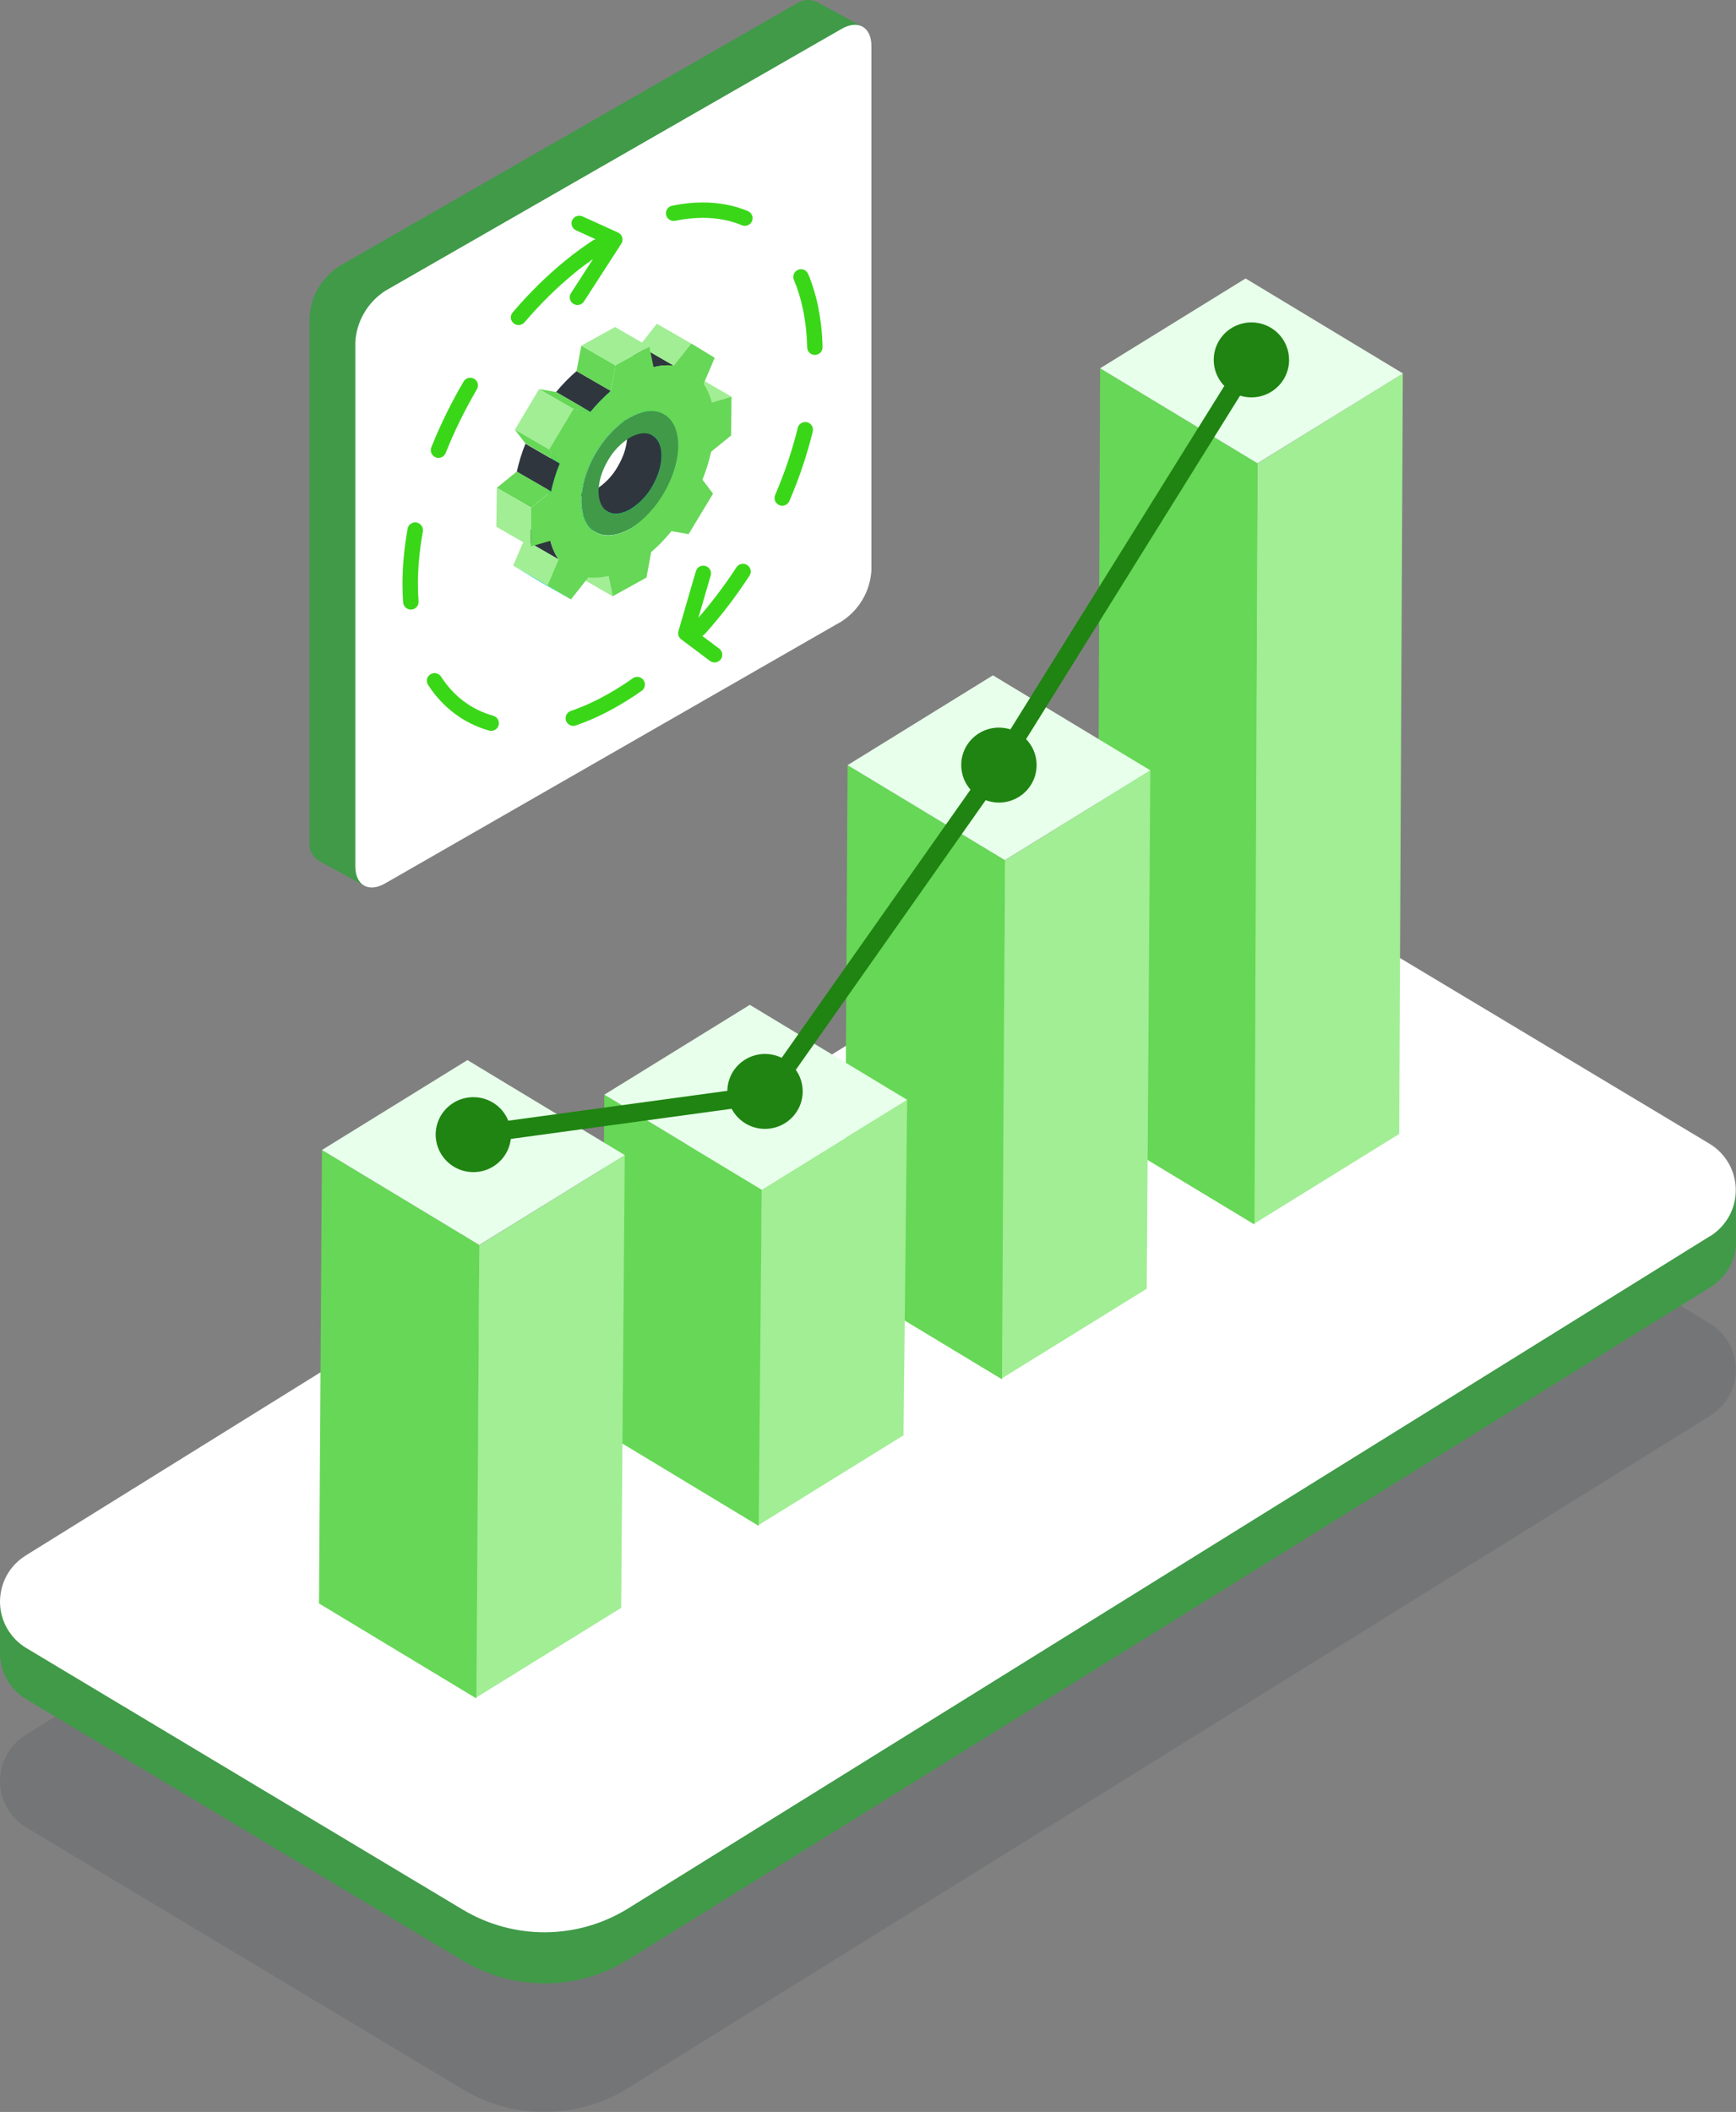 <svg xmlns="http://www.w3.org/2000/svg" width="213" height="259" viewBox="0 0 213 259" fill="none"><rect x="0" y="0" width="213" height="259" fill="#808080" stroke="none"/><g clip-path="url(#clip0_457_79)"><g opacity="0.15"><path d="M209.83 173.622L77.061 256.074C74.028 257.959 70.53 258.973 66.956 259C63.382 259.027 59.864 258.068 56.803 256.238L3.238 224.122C2.259 223.537 1.445 222.707 0.876 221.713C0.308 220.727 0.007 219.604 0 218.468C0 217.331 0.281 216.209 0.828 215.208C1.383 214.208 2.184 213.371 3.156 212.766L135.925 130.299C138.958 128.415 142.456 127.408 146.03 127.381C149.604 127.353 153.123 128.313 156.183 130.15L209.741 162.265C210.72 162.851 211.535 163.681 212.103 164.674C212.671 165.661 212.973 166.783 212.979 167.92C212.986 169.063 212.706 170.179 212.151 171.179C211.597 172.179 210.796 173.016 209.823 173.622H209.83Z" fill="#2F363E"></path></g><path d="M212.973 145.765H208.509L156.19 114.351C153.13 112.513 149.618 111.561 146.037 111.588C142.463 111.615 138.965 112.622 135.932 114.507L85.653 145.738H84.749V146.33L4.799 195.98H0.014V203.015C0.062 204.111 0.377 205.172 0.938 206.111C1.499 207.05 2.293 207.84 3.238 208.398L56.831 240.472C59.891 242.309 63.41 243.262 66.984 243.235C70.557 243.208 74.056 242.194 77.089 240.309L209.858 157.856C210.802 157.278 211.583 156.475 212.131 155.516C212.678 154.563 212.979 153.481 213 152.379L212.973 145.765Z" fill="#409A48"></path><path d="M209.83 151.583L77.061 234.049C74.028 235.927 70.53 236.941 66.956 236.968C63.382 236.995 59.87 236.036 56.803 234.206L3.238 202.117C2.259 201.532 1.445 200.702 0.876 199.709C0.308 198.722 0.007 197.599 0 196.463C0 195.327 0.281 194.204 0.828 193.204C1.383 192.204 2.184 191.367 3.156 190.761L135.925 108.295C138.958 106.417 142.456 105.403 146.03 105.376C149.604 105.349 153.116 106.308 156.183 108.138L209.734 140.254C210.713 140.839 211.528 141.669 212.096 142.663C212.665 143.649 212.966 144.772 212.973 145.908C212.979 147.045 212.699 148.167 212.144 149.167C211.59 150.161 210.789 151.005 209.816 151.61" fill="white"></path><path d="M172.121 45.799L171.676 139.063L153.814 150.113L154.266 56.849L172.121 45.799Z" fill="#A1EE94"></path><path d="M153.917 150.168L154.287 56.815L134.98 45.166L134.611 138.519L153.917 150.168Z" fill="#66D756"></path><path d="M172.135 45.799L154.287 56.815L134.98 45.166L152.828 34.15L172.135 45.799Z" fill="#E8FFEB"></path><path d="M141.142 94.469L140.697 158.047L122.835 169.09L123.28 105.512L141.142 94.469Z" fill="#A1EE94"></path><path d="M122.938 169.151L123.301 105.485L103.994 93.836L103.631 157.502L122.938 169.151Z" fill="#66D756"></path><path d="M141.142 94.469L123.294 105.485L103.994 93.836L121.829 82.82L141.135 94.469H141.142Z" fill="#E8FFEB"></path><path d="M111.306 134.879L110.854 176.023L92.999 187.073L93.444 145.915L111.306 134.872V134.879Z" fill="#A1EE94"></path><path d="M93.088 187.128L93.458 145.888L74.151 134.239L73.789 175.479L93.088 187.128Z" fill="#66D756"></path><path d="M111.306 134.879L93.458 145.895L74.152 134.246L92 123.23L111.306 134.879Z" fill="#E8FFEB"></path><path d="M76.657 141.656L76.212 197.184L58.35 208.227L58.795 152.712L76.657 141.662V141.656Z" fill="#A1EE94"></path><path d="M58.446 208.289L58.809 152.678L39.503 141.03L39.14 196.64L58.446 208.289Z" fill="#66D756"></path><path d="M76.657 141.656L58.809 152.678L39.503 141.03L57.351 130.007L76.657 141.656Z" fill="#E8FFEB"></path><path d="M58.077 140.281H58.227L94.759 135.294L123.506 94.483L154.519 44.717C154.65 44.465 154.677 44.173 154.602 43.9C154.526 43.628 154.348 43.39 154.109 43.24C153.869 43.091 153.575 43.036 153.294 43.091C153.013 43.145 152.76 43.295 152.589 43.526L121.61 93.244L93.465 133.198L57.926 138.043C57.652 138.09 57.399 138.24 57.228 138.458C57.056 138.675 56.968 138.954 56.988 139.233C57.009 139.512 57.132 139.771 57.33 139.968C57.529 140.166 57.796 140.274 58.077 140.288" fill="#1F8411"></path><path d="M62.705 139.152C62.705 140.063 62.431 140.948 61.924 141.703C61.417 142.459 60.692 143.05 59.85 143.397C59.008 143.745 58.077 143.833 57.18 143.656C56.283 143.479 55.461 143.044 54.811 142.397C54.167 141.751 53.722 140.934 53.544 140.043C53.366 139.152 53.455 138.226 53.804 137.389C54.154 136.553 54.749 135.831 55.509 135.328C56.269 134.824 57.166 134.552 58.077 134.552C58.686 134.552 59.288 134.668 59.843 134.899C60.404 135.13 60.911 135.471 61.342 135.893C61.773 136.321 62.109 136.825 62.342 137.383C62.575 137.941 62.691 138.539 62.691 139.145H62.705V139.152Z" fill="#1F8411"></path><path d="M98.49 133.844C98.49 134.756 98.216 135.641 97.709 136.396C97.203 137.151 96.477 137.743 95.635 138.09C94.793 138.437 93.862 138.533 92.965 138.356C92.068 138.179 91.247 137.743 90.596 137.097C89.946 136.45 89.508 135.634 89.33 134.743C89.152 133.851 89.241 132.926 89.59 132.089C89.939 131.245 90.535 130.531 91.294 130.027C92.054 129.524 92.951 129.252 93.862 129.252C95.087 129.252 96.265 129.735 97.134 130.599C98.004 131.463 98.49 132.627 98.49 133.851V133.844Z" fill="#1F8411"></path><path d="M127.189 93.829C127.189 94.741 126.915 95.626 126.409 96.381C125.902 97.136 125.177 97.728 124.334 98.075C123.492 98.422 122.561 98.517 121.664 98.334C120.768 98.157 119.946 97.721 119.296 97.075C118.645 96.428 118.207 95.612 118.029 94.721C117.851 93.829 117.94 92.904 118.289 92.067C118.638 91.23 119.234 90.509 119.994 90.005C120.754 89.502 121.651 89.23 122.561 89.23C123.787 89.23 124.964 89.713 125.834 90.577C126.703 91.441 127.189 92.605 127.189 93.829Z" fill="#1F8411"></path><path d="M158.168 44.139C158.168 45.05 157.895 45.935 157.388 46.69C156.881 47.445 156.156 48.037 155.314 48.384C154.471 48.731 153.54 48.82 152.644 48.643C151.747 48.466 150.925 48.031 150.275 47.384C149.631 46.745 149.186 45.921 149.008 45.03C148.83 44.139 148.919 43.213 149.268 42.376C149.618 41.539 150.213 40.818 150.973 40.315C151.733 39.811 152.63 39.539 153.54 39.539C154.15 39.539 154.752 39.655 155.314 39.886C155.875 40.117 156.388 40.458 156.813 40.879C157.244 41.308 157.58 41.812 157.812 42.37C158.045 42.927 158.162 43.526 158.162 44.132L158.168 44.139Z" fill="#1F8411"></path><path d="M97.018 134.239C97.018 134.858 96.833 135.464 96.491 135.981C96.149 136.498 95.656 136.9 95.081 137.138C94.505 137.376 93.869 137.437 93.259 137.321C92.65 137.206 92.082 136.906 91.644 136.464C91.199 136.029 90.897 135.471 90.781 134.858C90.658 134.253 90.719 133.62 90.959 133.048C91.199 132.477 91.603 131.987 92.123 131.64C92.643 131.293 93.253 131.109 93.876 131.109C94.711 131.109 95.512 131.436 96.101 132.028C96.689 132.613 97.018 133.409 97.018 134.239Z" fill="#1F8411"></path><path d="M125.717 93.829C125.717 94.448 125.533 95.054 125.19 95.571C124.848 96.088 124.355 96.49 123.78 96.728C123.205 96.966 122.568 97.027 121.959 96.912C121.349 96.789 120.781 96.496 120.343 96.054C119.898 95.619 119.597 95.061 119.48 94.448C119.357 93.843 119.419 93.21 119.658 92.638C119.898 92.067 120.302 91.577 120.822 91.23C121.343 90.883 121.952 90.699 122.575 90.699C123.41 90.699 124.211 91.026 124.8 91.611C125.389 92.196 125.724 92.992 125.724 93.822L125.717 93.829Z" fill="#1F8411"></path><path d="M156.697 44.139C156.697 44.758 156.512 45.363 156.163 45.88C155.813 46.398 155.32 46.799 154.745 47.037C154.17 47.275 153.534 47.337 152.924 47.214C152.315 47.092 151.754 46.792 151.309 46.357C150.87 45.914 150.569 45.356 150.446 44.751C150.323 44.145 150.391 43.513 150.631 42.941C150.87 42.369 151.274 41.88 151.795 41.539C152.315 41.199 152.924 41.015 153.547 41.015C153.958 41.015 154.369 41.097 154.752 41.254C155.136 41.41 155.478 41.641 155.772 41.934C156.067 42.227 156.293 42.574 156.45 42.948C156.608 43.329 156.69 43.737 156.69 44.145H156.697V44.139Z" fill="#1F8411"></path><path d="M105.925 3.334L100.229 0.238C99.818 0.048 99.359 -0.027 98.901 0.014C98.449 0.054 98.011 0.225 97.641 0.49L41.625 32.639C40.564 33.327 39.681 34.252 39.044 35.341C38.407 36.429 38.044 37.654 37.976 38.913V103.219C37.914 103.709 38.01 104.212 38.25 104.648C38.489 105.083 38.852 105.437 39.297 105.662L44.713 108.621L53.873 98.293L97.689 73.158C98.75 72.471 99.633 71.539 100.27 70.45C100.907 69.355 101.27 68.13 101.338 66.871V15.003L105.925 3.341V3.334Z" fill="#409A48"></path><path d="M103.269 76.2L47.246 108.342C45.233 109.499 43.597 108.567 43.597 106.247V41.961C43.665 40.702 44.035 39.484 44.672 38.389C45.308 37.3 46.185 36.375 47.246 35.681L103.269 3.538C105.281 2.381 106.918 3.314 106.918 5.634V69.926C106.849 71.185 106.479 72.41 105.85 73.498C105.213 74.587 104.33 75.513 103.269 76.2Z" fill="white"></path><path d="M74.316 61.53C73.926 61.85 73.515 62.142 73.077 62.387L77.308 64.844C77.746 64.592 78.163 64.306 78.547 63.986L74.316 61.53Z" fill="#00CBBD"></path><path d="M78.923 50.827C79.615 54.113 77.568 58.904 74.357 61.53L78.567 63.959C81.785 61.333 83.832 56.529 83.134 53.256L78.923 50.82V50.827Z" fill="#00CBBD"></path><path d="M80.039 53.379L75.829 50.95H75.863C77.349 51.854 77.321 54.671 75.781 57.236C75.138 58.373 74.22 59.332 73.104 60.019C72.105 60.591 71.105 60.727 70.345 60.292L74.555 62.721C75.309 63.163 76.288 63.034 77.308 62.455C78.417 61.775 79.341 60.836 79.991 59.713C81.525 57.135 81.559 54.318 80.074 53.426L80.039 53.379Z" fill="#2F363E"></path><path d="M77.301 48.371C77.725 48.643 78.095 49.004 78.369 49.425C78.643 49.847 78.828 50.33 78.903 50.827L83.113 53.263C83.038 52.766 82.86 52.283 82.586 51.861C82.312 51.439 81.942 51.079 81.518 50.807L77.308 48.371H77.301Z" fill="#00CBBD"></path><path d="M73.084 62.394C71.475 63.319 69.948 63.435 68.846 62.802L73.056 65.231C74.158 65.878 75.678 65.749 77.294 64.823L73.084 62.394Z" fill="#00CBBD"></path><path d="M67.175 71.784L62.965 69.355L65.854 71.103L70.064 73.532L67.175 71.784Z" fill="#00CBBD"></path><path d="M82.668 44.839L78.458 42.41C77.629 42.322 76.787 42.383 75.98 42.601L80.19 45.037C80.998 44.819 81.84 44.758 82.668 44.846V44.839Z" fill="#2F363E"></path><path d="M81.511 50.807L77.301 48.371C76.199 47.724 74.679 47.854 73.063 48.779C72.625 49.038 72.214 49.323 71.824 49.636L76.048 52.072C76.438 51.752 76.856 51.467 77.287 51.215C78.889 50.289 80.409 50.167 81.511 50.807Z" fill="#02B6A4"></path><path d="M67.538 66.32L63.328 63.884C63.526 64.701 63.862 65.476 64.32 66.17L68.531 68.599C68.065 67.905 67.73 67.13 67.531 66.32H67.538Z" fill="#2F363E"></path><path d="M68.853 62.802L73.063 65.231C72.632 64.959 72.269 64.599 71.995 64.177C71.721 63.755 71.536 63.272 71.461 62.775C70.763 59.495 72.817 54.699 76.027 52.072L71.817 49.636C68.599 52.27 66.552 57.066 67.251 60.339C67.326 60.836 67.511 61.312 67.784 61.741C68.058 62.163 68.421 62.523 68.853 62.795V62.802Z" fill="#02B6A4"></path><path d="M76.041 52.072C72.823 54.699 70.776 59.502 71.475 62.775C72.05 65.633 74.555 66.409 77.314 64.83C77.753 64.578 78.17 64.292 78.554 63.973C81.771 61.346 83.818 56.542 83.12 53.27C82.518 50.412 80.039 49.636 77.28 51.215C76.842 51.467 76.431 51.752 76.041 52.072ZM74.528 62.727C73.049 61.822 73.084 58.999 74.61 56.44C75.254 55.304 76.185 54.345 77.301 53.657C78.307 53.086 79.32 52.95 80.08 53.413C81.566 54.318 81.539 57.135 79.998 59.7C79.355 60.829 78.43 61.788 77.321 62.476C76.308 63.047 75.295 63.183 74.528 62.721" fill="#409A48"></path><path d="M74.946 47.942L70.735 45.513C69.832 46.295 68.99 47.153 68.23 48.078L72.433 50.514C73.193 49.589 74.035 48.724 74.946 47.942Z" fill="#2F363E"></path><path d="M68.681 56.849L64.471 54.42C64.019 55.529 63.663 56.679 63.41 57.849L67.62 60.278C67.88 59.108 68.236 57.958 68.681 56.849Z" fill="#2F363E"></path><path d="M75.541 44.826L71.331 42.39L70.735 45.513L74.946 47.942L75.534 44.826H75.541Z" fill="#66D756"></path><path d="M67.613 60.271L63.403 57.835L60.959 59.822L65.169 62.251L67.613 60.264V60.271Z" fill="#66D756"></path><path d="M72.44 50.514L68.23 48.078L66.135 47.718L70.345 50.147L72.44 50.514Z" fill="#66D756"></path><path d="M89.754 48.65L85.544 46.214L83.106 46.935L87.317 49.364L89.747 48.65H89.754Z" fill="#A1EE94"></path><path d="M74.672 70.641L70.461 68.212L70.982 70.709L75.192 73.145L74.672 70.641Z" fill="#A1EE94"></path><path d="M84.804 42.131L80.594 39.702L78.458 42.41L82.668 44.839L84.804 42.131Z" fill="#A1EE94"></path><path d="M68.538 68.613L64.327 66.177L62.965 69.355L67.175 71.784L68.538 68.613Z" fill="#A1EE94"></path><path d="M79.677 42.533L75.466 40.104L71.331 42.39L75.541 44.826L79.677 42.533Z" fill="#A1EE94"></path><path d="M65.169 62.258L60.959 59.829L60.897 64.599L65.108 67.028L65.169 62.265V62.258Z" fill="#A1EE94"></path><path d="M70.352 50.147L66.141 47.718L63.17 52.705L67.381 55.134L70.352 50.147Z" fill="#A1EE94"></path><path d="M67.381 55.127L63.17 52.698L64.471 54.392L68.681 56.828L67.381 55.127Z" fill="#66D756"></path><path d="M67.538 66.32C67.737 67.137 68.072 67.905 68.538 68.606L67.175 71.791L70.051 73.512L72.187 70.804C73.015 70.886 73.857 70.824 74.665 70.614L75.185 73.117L79.32 70.831L79.895 67.708C80.799 66.926 81.635 66.061 82.388 65.136L84.489 65.504L87.488 60.543L86.187 58.822C86.639 57.713 86.995 56.563 87.255 55.393L89.699 53.413L89.754 48.65L87.324 49.364C87.125 48.548 86.79 47.779 86.331 47.078L87.693 43.88L84.818 42.124L82.668 44.839C81.84 44.751 80.998 44.819 80.19 45.03L79.67 42.526L75.534 44.812L74.959 47.928C74.049 48.718 73.214 49.582 72.454 50.507L70.359 50.14L67.374 55.134L68.674 56.855C68.223 57.965 67.867 59.114 67.613 60.285L65.169 62.258L65.115 67.021L67.538 66.32ZM71.434 62.775C70.742 59.495 72.789 54.699 76 52.072C76.39 51.752 76.808 51.467 77.239 51.215C79.991 49.63 82.477 50.405 83.079 53.27C83.77 56.556 81.724 61.346 78.513 63.973C78.136 64.306 77.725 64.599 77.294 64.864C74.542 66.449 72.057 65.674 71.454 62.809" fill="#66D756"></path><path d="M77.636 83.188C76.712 83.841 75.74 84.46 74.754 85.025C73.173 85.93 71.584 86.658 70.037 87.188C69.544 87.359 69.277 87.896 69.448 88.386C69.585 88.774 69.955 89.019 70.345 89.019C70.448 89.019 70.55 89.005 70.653 88.964C72.317 88.393 74.015 87.617 75.699 86.651C76.739 86.059 77.76 85.406 78.732 84.719C79.156 84.419 79.259 83.827 78.958 83.405C78.65 82.983 78.061 82.881 77.636 83.181V83.188Z" fill="#3AD719"></path><path d="M72.769 31.755L70.051 35.953C69.77 36.389 69.893 36.974 70.338 37.253C70.496 37.355 70.674 37.402 70.852 37.402C71.167 37.402 71.468 37.253 71.653 36.967L76.233 29.884C76.383 29.652 76.424 29.373 76.342 29.108C76.26 28.843 76.075 28.632 75.829 28.516L71.461 26.536C70.982 26.325 70.42 26.536 70.208 27.006C69.989 27.482 70.208 28.04 70.68 28.251L73.07 29.333C72.974 29.36 72.885 29.387 72.803 29.442C71.605 30.224 70.441 31.081 69.339 31.98C67.086 33.817 64.923 35.946 62.903 38.314C62.561 38.709 62.616 39.308 63.013 39.641C63.191 39.791 63.41 39.865 63.629 39.865C63.896 39.865 64.163 39.75 64.355 39.532C66.299 37.253 68.387 35.205 70.55 33.436C71.269 32.844 72.022 32.286 72.789 31.748H72.769V31.755Z" fill="#3AD719"></path><path d="M53.449 56.087C53.565 56.134 53.681 56.155 53.798 56.155C54.174 56.155 54.53 55.93 54.681 55.556C55.742 52.895 57.036 50.262 58.515 47.738C58.782 47.289 58.624 46.711 58.172 46.452C57.721 46.193 57.139 46.343 56.879 46.792C55.352 49.398 54.017 52.113 52.921 54.862C52.73 55.345 52.969 55.896 53.455 56.087H53.449Z" fill="#3AD719"></path><path d="M51.114 64.075C50.594 63.986 50.108 64.326 50.012 64.837C49.594 67.177 49.382 69.457 49.382 71.614C49.382 72.376 49.409 73.138 49.464 73.879C49.498 74.376 49.916 74.757 50.409 74.757H50.477C50.998 74.716 51.395 74.267 51.354 73.75C51.306 73.056 51.278 72.342 51.278 71.621C51.278 69.572 51.484 67.409 51.881 65.177C51.97 64.667 51.627 64.177 51.114 64.082V64.075Z" fill="#3AD719"></path><path d="M60.521 87.78C57.844 87.025 55.687 85.406 54.113 82.977C53.825 82.541 53.243 82.412 52.805 82.698C52.367 82.977 52.237 83.562 52.524 83.997C54.332 86.787 56.919 88.719 60.007 89.597C60.096 89.624 60.178 89.631 60.267 89.631C60.678 89.631 61.062 89.359 61.178 88.944C61.322 88.44 61.027 87.923 60.528 87.78H60.521Z" fill="#3AD719"></path><path d="M91.678 69.287C91.24 69.001 90.651 69.13 90.363 69.566C88.933 71.763 87.358 73.839 85.694 75.757L87.201 70.573C87.344 70.069 87.057 69.552 86.55 69.409C86.043 69.266 85.523 69.552 85.379 70.055L83.243 77.397C83.134 77.771 83.271 78.173 83.586 78.411L87.105 81.051C87.276 81.18 87.474 81.242 87.673 81.242C87.96 81.242 88.241 81.112 88.433 80.867C88.748 80.452 88.666 79.86 88.248 79.547L86.16 77.982C86.276 77.928 86.386 77.853 86.482 77.751C88.447 75.567 90.295 73.158 91.959 70.6C92.246 70.164 92.116 69.579 91.678 69.293V69.287Z" fill="#3AD719"></path><path d="M99.024 51.78C98.51 51.657 98.004 51.97 97.88 52.474C97.216 55.195 96.285 57.965 95.108 60.707C94.902 61.183 95.128 61.741 95.608 61.945C95.731 61.999 95.854 62.02 95.977 62.02C96.347 62.02 96.696 61.802 96.854 61.448C98.072 58.611 99.038 55.74 99.722 52.916C99.845 52.412 99.531 51.902 99.024 51.78Z" fill="#3AD719"></path><path d="M100.359 37.484C100.065 36.096 99.661 34.783 99.154 33.592C98.949 33.109 98.394 32.885 97.915 33.089C97.429 33.293 97.203 33.844 97.408 34.32C97.867 35.402 98.237 36.599 98.504 37.872C98.819 39.348 98.997 40.941 99.038 42.608C99.051 43.118 99.469 43.526 99.982 43.526H100.003C100.523 43.513 100.941 43.084 100.927 42.56C100.886 40.784 100.688 39.069 100.352 37.484H100.359Z" fill="#3AD719"></path><path d="M91.753 25.883C90.069 25.182 88.207 24.828 86.228 24.828C85.01 24.828 83.743 24.964 82.463 25.23C81.949 25.339 81.621 25.835 81.73 26.346C81.833 26.856 82.333 27.183 82.853 27.074C84.01 26.836 85.147 26.713 86.235 26.713C87.96 26.713 89.576 27.019 91.028 27.625C91.144 27.672 91.274 27.7 91.39 27.7C91.76 27.7 92.116 27.482 92.267 27.121C92.472 26.638 92.239 26.087 91.76 25.89L91.753 25.883Z" fill="#3AD719"></path></g><defs><clipPath id="clip0_457_79"><rect width="213" height="259" fill="white"></rect></clipPath></defs></svg>